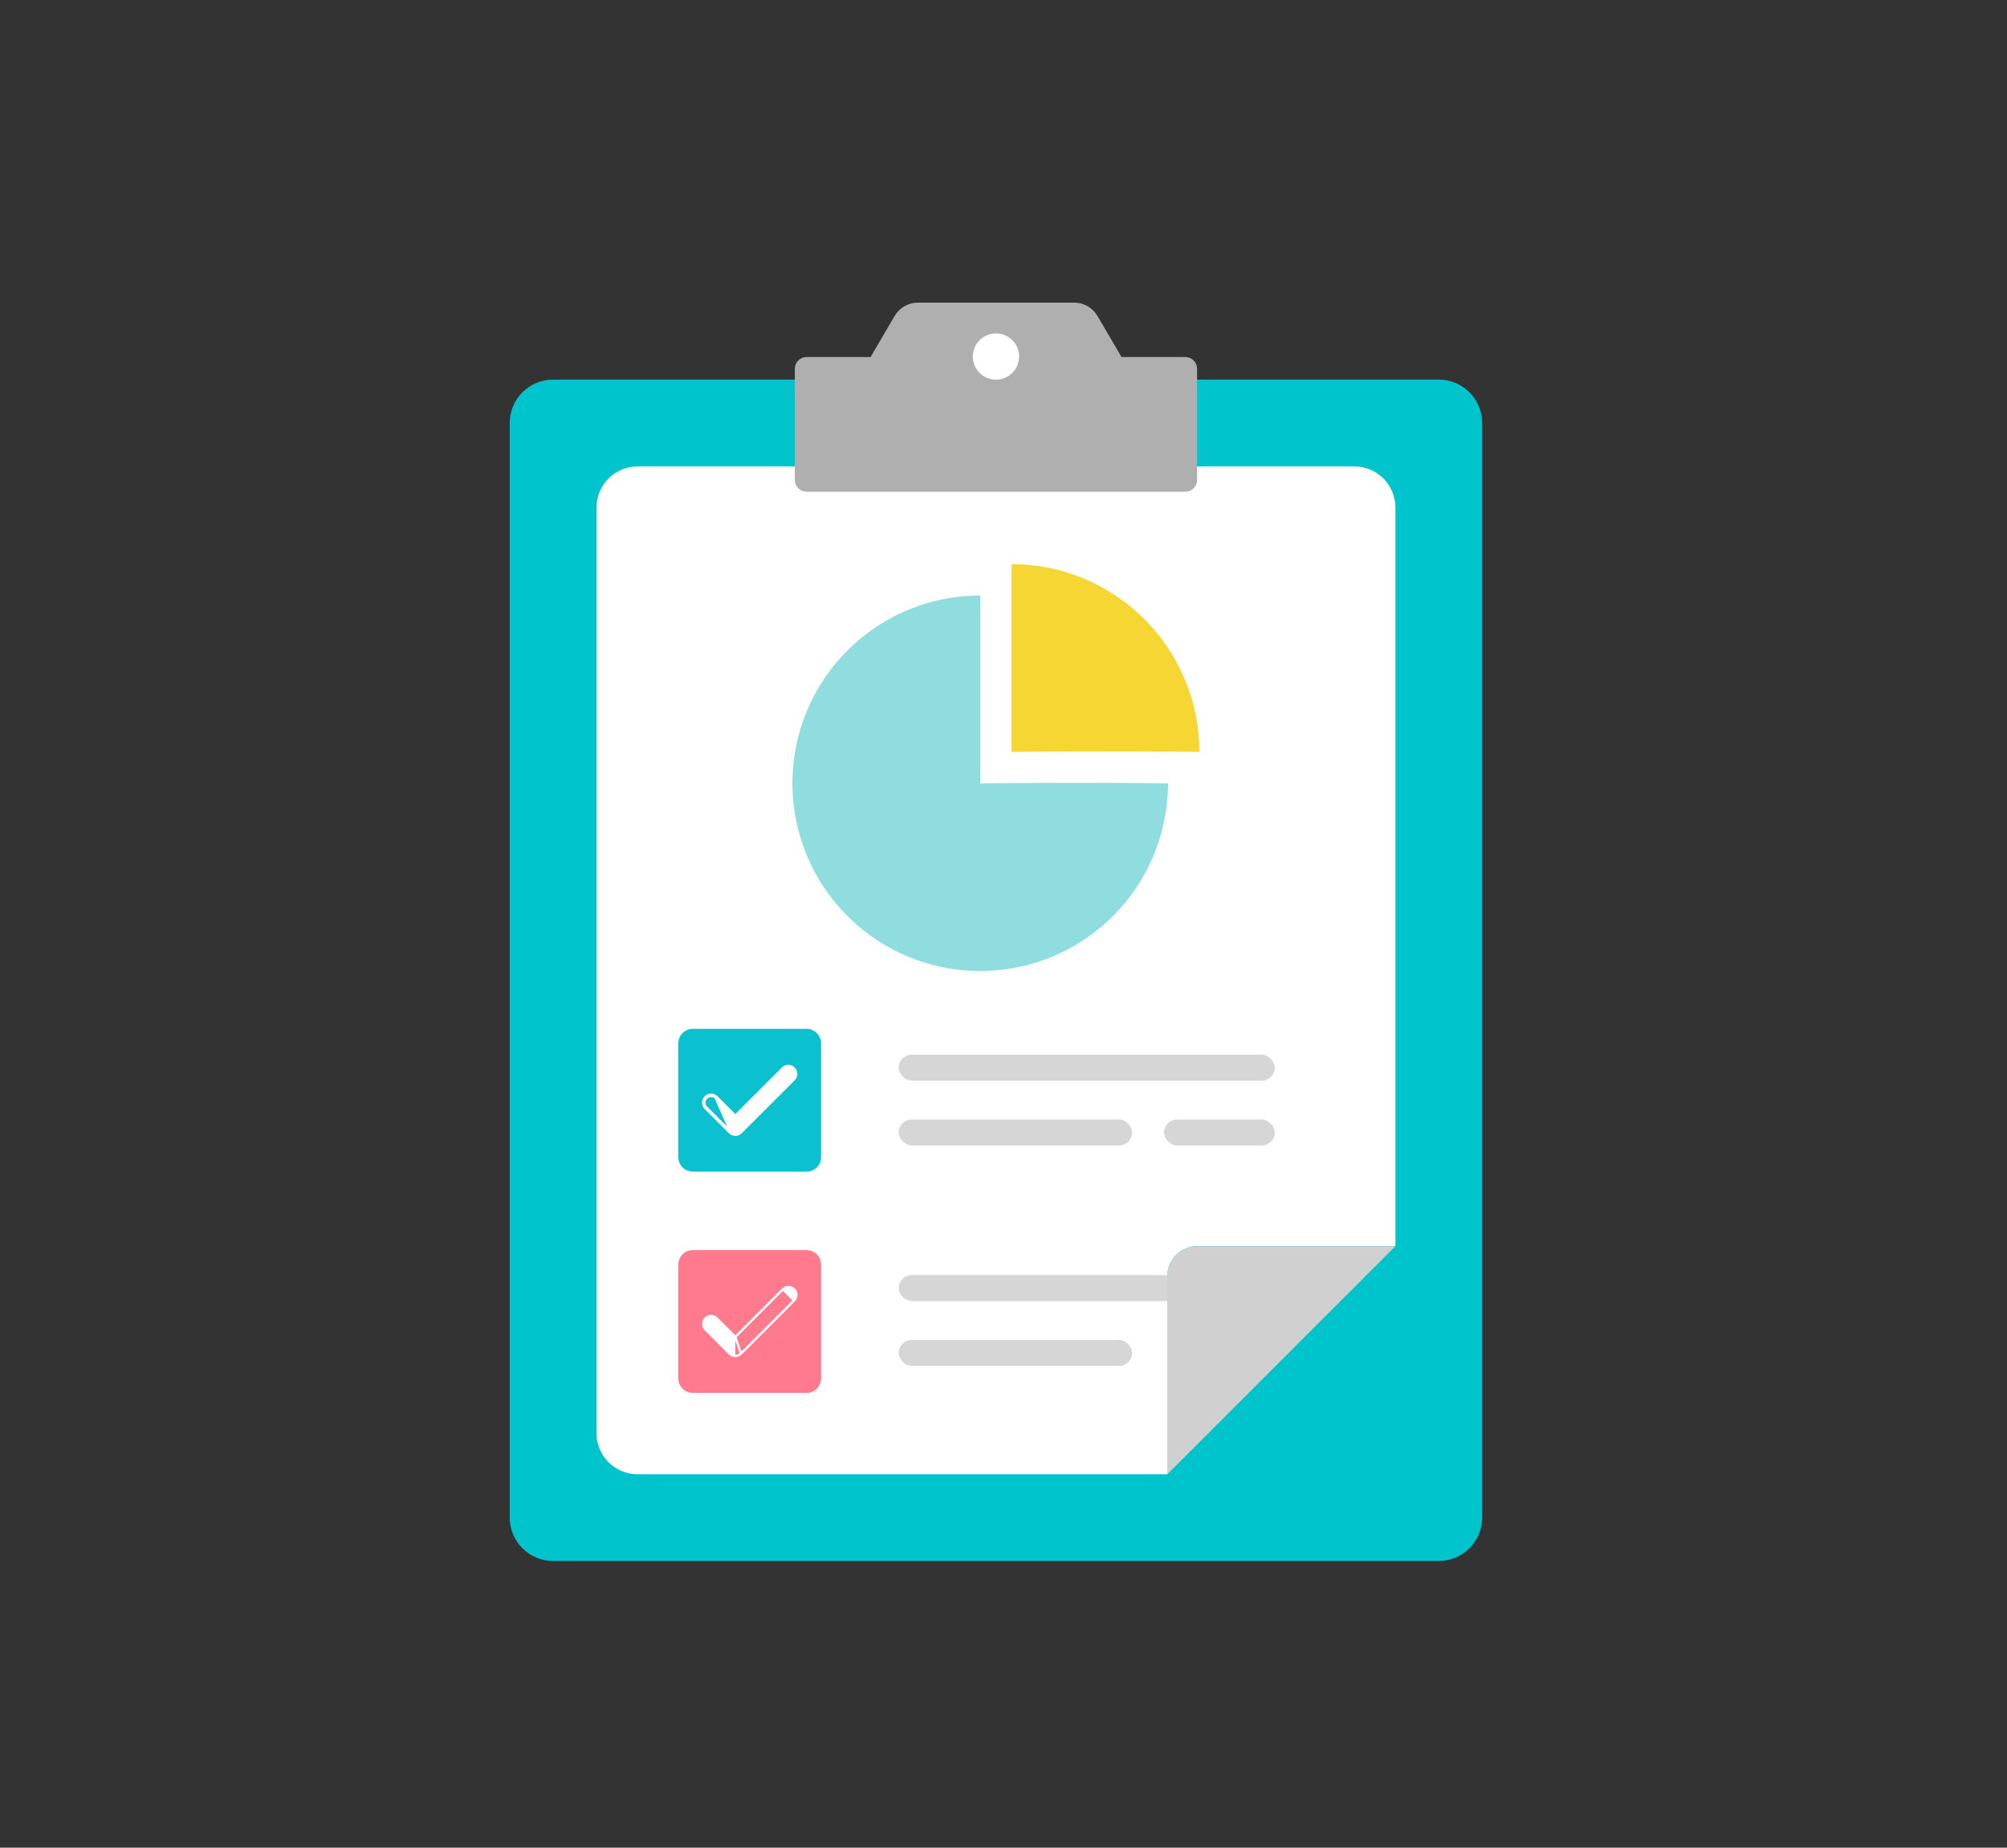 <svg width="126" height="116" viewBox="0 0 126 116" fill="none" xmlns="http://www.w3.org/2000/svg">
<rect x="0" y="0" width="126" height="116" fill="#333333" stroke="none"/>
<mask id="mask0_213_3350" style="mask-type:alpha" maskUnits="userSpaceOnUse" x="0" y="0" width="126" height="116">
<rect width="126" height="116" fill="#D6D6D6"/>
</mask>
<g mask="url(#mask0_213_3350)">
<path d="M90.33 23.833H34.723C33.219 23.833 32 25.052 32 26.556V95.276C32 96.78 33.219 98 34.723 98H90.33C91.834 98 93.053 96.78 93.053 95.276V26.556C93.053 25.052 91.834 23.833 90.33 23.833Z" fill="#00C4CC"/>
<path d="M87.606 31.862V78.232H75.175C74.673 78.232 74.192 78.431 73.837 78.786C73.483 79.141 73.283 79.622 73.283 80.124V92.555H40.026C39.343 92.555 38.687 92.283 38.203 91.8C37.72 91.316 37.448 90.661 37.448 89.977V31.862C37.448 31.178 37.72 30.522 38.203 30.039C38.687 29.555 39.343 29.284 40.026 29.284H85.036C85.719 29.286 86.372 29.558 86.854 30.042C87.336 30.525 87.606 31.18 87.606 31.862Z" fill="white"/>
<path d="M73.334 49.142V49.212C73.335 49.312 73.332 49.411 73.322 49.511C73.256 51.827 72.509 54.073 71.173 55.967C69.838 57.861 67.974 59.32 65.814 60.161C63.655 61.001 61.295 61.187 59.031 60.694C56.766 60.201 54.697 59.052 53.082 57.389C51.467 55.727 50.378 53.626 49.951 51.348C49.524 49.07 49.778 46.717 50.68 44.582C51.583 42.448 53.095 40.627 55.027 39.347C56.959 38.067 59.225 37.385 61.543 37.386V49.178C61.543 49.178 67.893 49.108 73.324 49.178C73.322 49.158 73.322 49.142 73.334 49.142Z" fill="#8FDDDF"/>
<path d="M75.299 47.207C75.299 47.323 75.299 47.093 75.288 47.207C69.857 47.138 63.507 47.207 63.507 47.207V35.415C66.634 35.415 69.633 36.657 71.845 38.869C74.056 41.08 75.299 44.079 75.299 47.207Z" fill="#F5D633"/>
<path d="M75.153 23.15V30.137C75.151 30.331 75.073 30.517 74.935 30.654C74.798 30.792 74.612 30.87 74.418 30.872H50.647C50.451 30.873 50.263 30.796 50.123 30.658C49.983 30.52 49.903 30.333 49.9 30.137V23.15C49.901 23.053 49.92 22.956 49.958 22.866C49.996 22.777 50.051 22.695 50.12 22.627C50.19 22.558 50.272 22.504 50.363 22.468C50.453 22.432 50.55 22.414 50.647 22.415H54.657L56.164 19.837C56.313 19.583 56.526 19.372 56.781 19.225C57.037 19.078 57.326 19.001 57.62 19H67.444C67.739 19.001 68.028 19.078 68.284 19.225C68.539 19.372 68.752 19.583 68.901 19.837L70.409 22.415H74.418C74.514 22.415 74.61 22.434 74.699 22.471C74.788 22.508 74.869 22.562 74.938 22.63C75.006 22.699 75.06 22.78 75.097 22.869C75.134 22.958 75.153 23.054 75.153 23.15Z" fill="#AFAFAF"/>
<path d="M63.977 22.39C63.976 22.677 63.89 22.957 63.73 23.196C63.569 23.434 63.342 23.619 63.076 23.728C62.81 23.837 62.519 23.864 62.237 23.807C61.956 23.75 61.697 23.611 61.495 23.407C61.293 23.203 61.156 22.944 61.101 22.662C61.046 22.381 61.076 22.089 61.187 21.824C61.298 21.559 61.485 21.333 61.724 21.175C61.964 21.016 62.245 20.932 62.532 20.934C62.723 20.933 62.912 20.971 63.088 21.044C63.264 21.117 63.424 21.225 63.558 21.36C63.693 21.496 63.799 21.657 63.871 21.833C63.943 22.01 63.979 22.199 63.977 22.39Z" fill="white"/>
<path d="M50.636 78.483H43.497C42.993 78.483 42.584 78.892 42.584 79.396V86.535C42.584 87.039 42.993 87.448 43.497 87.448H50.636C51.14 87.448 51.549 87.039 51.549 86.535V79.396C51.549 78.892 51.14 78.483 50.636 78.483Z" fill="#FF7A8C"/>
<path d="M46.164 83.933L44.981 82.75L44.981 82.75L44.978 82.748C44.884 82.662 44.76 82.615 44.632 82.619C44.505 82.622 44.383 82.674 44.293 82.764C44.202 82.854 44.15 82.976 44.147 83.104C44.144 83.231 44.19 83.355 44.276 83.45L44.276 83.45L44.279 83.452L45.813 84.986L45.813 84.986C45.907 85.078 46.033 85.129 46.164 85.129M46.164 83.933L46.518 84.982M46.164 83.933L49.152 80.945L46.164 83.933ZM46.164 85.129C46.164 85.129 46.164 85.129 46.163 85.129L46.164 85.056L46.164 85.129C46.164 85.129 46.164 85.129 46.164 85.129ZM46.164 85.129C46.23 85.129 46.295 85.116 46.355 85.091C46.416 85.066 46.471 85.029 46.518 84.982M46.518 84.982L46.518 84.982L46.466 84.931L46.518 84.982ZM46.518 84.982L49.854 81.646L49.854 81.645M46.518 84.982L49.854 81.645M49.854 81.645C49.947 81.552 49.999 81.426 49.999 81.294C49.999 81.163 49.947 81.037 49.854 80.944C49.761 80.851 49.634 80.799 49.503 80.799C49.371 80.799 49.245 80.851 49.152 80.945L49.854 81.645Z" fill="white" stroke="white" stroke-width="0.146"/>
<path d="M50.636 64.593H43.497C42.993 64.593 42.584 65.002 42.584 65.506V72.645C42.584 73.149 42.993 73.558 43.497 73.558H50.636C51.14 73.558 51.549 73.149 51.549 72.645V65.506C51.549 65.002 51.14 64.593 50.636 64.593Z" fill="#0BC0CF"/>
<path d="M46.164 71.168L46.163 71.241C46.295 71.242 46.421 71.191 46.515 71.099L46.515 71.098L49.854 67.759L49.854 67.759L49.857 67.757C49.943 67.662 49.989 67.538 49.986 67.41C49.983 67.283 49.931 67.161 49.84 67.071C49.75 66.981 49.628 66.928 49.501 66.925C49.373 66.922 49.249 66.969 49.154 67.055L49.154 67.055L49.152 67.057L46.164 70.045L44.981 68.861L44.981 68.861L44.978 68.859C44.884 68.773 44.76 68.727 44.632 68.73C44.505 68.733 44.383 68.785 44.293 68.875C44.202 68.966 44.15 69.087 44.147 69.215C44.144 69.343 44.19 69.467 44.276 69.561L44.276 69.561L44.279 69.564L45.813 71.098L45.813 71.099C45.907 71.191 46.033 71.242 46.164 71.241L46.164 71.168ZM46.164 71.168C46.052 71.169 45.944 71.125 45.865 71.047M46.164 71.168C46.276 71.169 46.384 71.125 46.464 71.047L49.803 67.708C49.876 67.627 49.916 67.521 49.913 67.412C49.91 67.303 49.866 67.199 49.789 67.122C49.712 67.045 49.608 67.001 49.499 66.998C49.39 66.996 49.284 67.035 49.203 67.108L46.215 70.097L45.865 71.047M45.865 71.047L44.33 69.512C44.257 69.431 44.217 69.326 44.22 69.217C44.222 69.108 44.267 69.004 44.344 68.927C44.421 68.85 44.525 68.805 44.634 68.803C44.743 68.8 44.849 68.839 44.929 68.913L45.865 71.047Z" fill="white" stroke="white" stroke-width="0.146"/>
<rect x="56.421" y="66.215" width="23.607" height="1.628" rx="0.814" fill="#D6D6D6"/>
<rect x="56.421" y="70.285" width="14.653" height="1.628" rx="0.814" fill="#D6D6D6"/>
<rect x="73.08" y="70.285" width="6.947" height="1.628" rx="0.814" fill="#D6D6D6"/>
<rect x="56.421" y="80.053" width="23.607" height="1.628" rx="0.814" fill="#D6D6D6"/>
<rect x="56.421" y="84.124" width="14.653" height="1.628" rx="0.814" fill="#D6D6D6"/>
<path d="M87.605 78.235H75.174C74.672 78.235 74.191 78.434 73.836 78.789C73.481 79.144 73.282 79.625 73.282 80.127V92.558L87.605 78.235Z" fill="#D0D0D0"/>
</g>
</svg>

